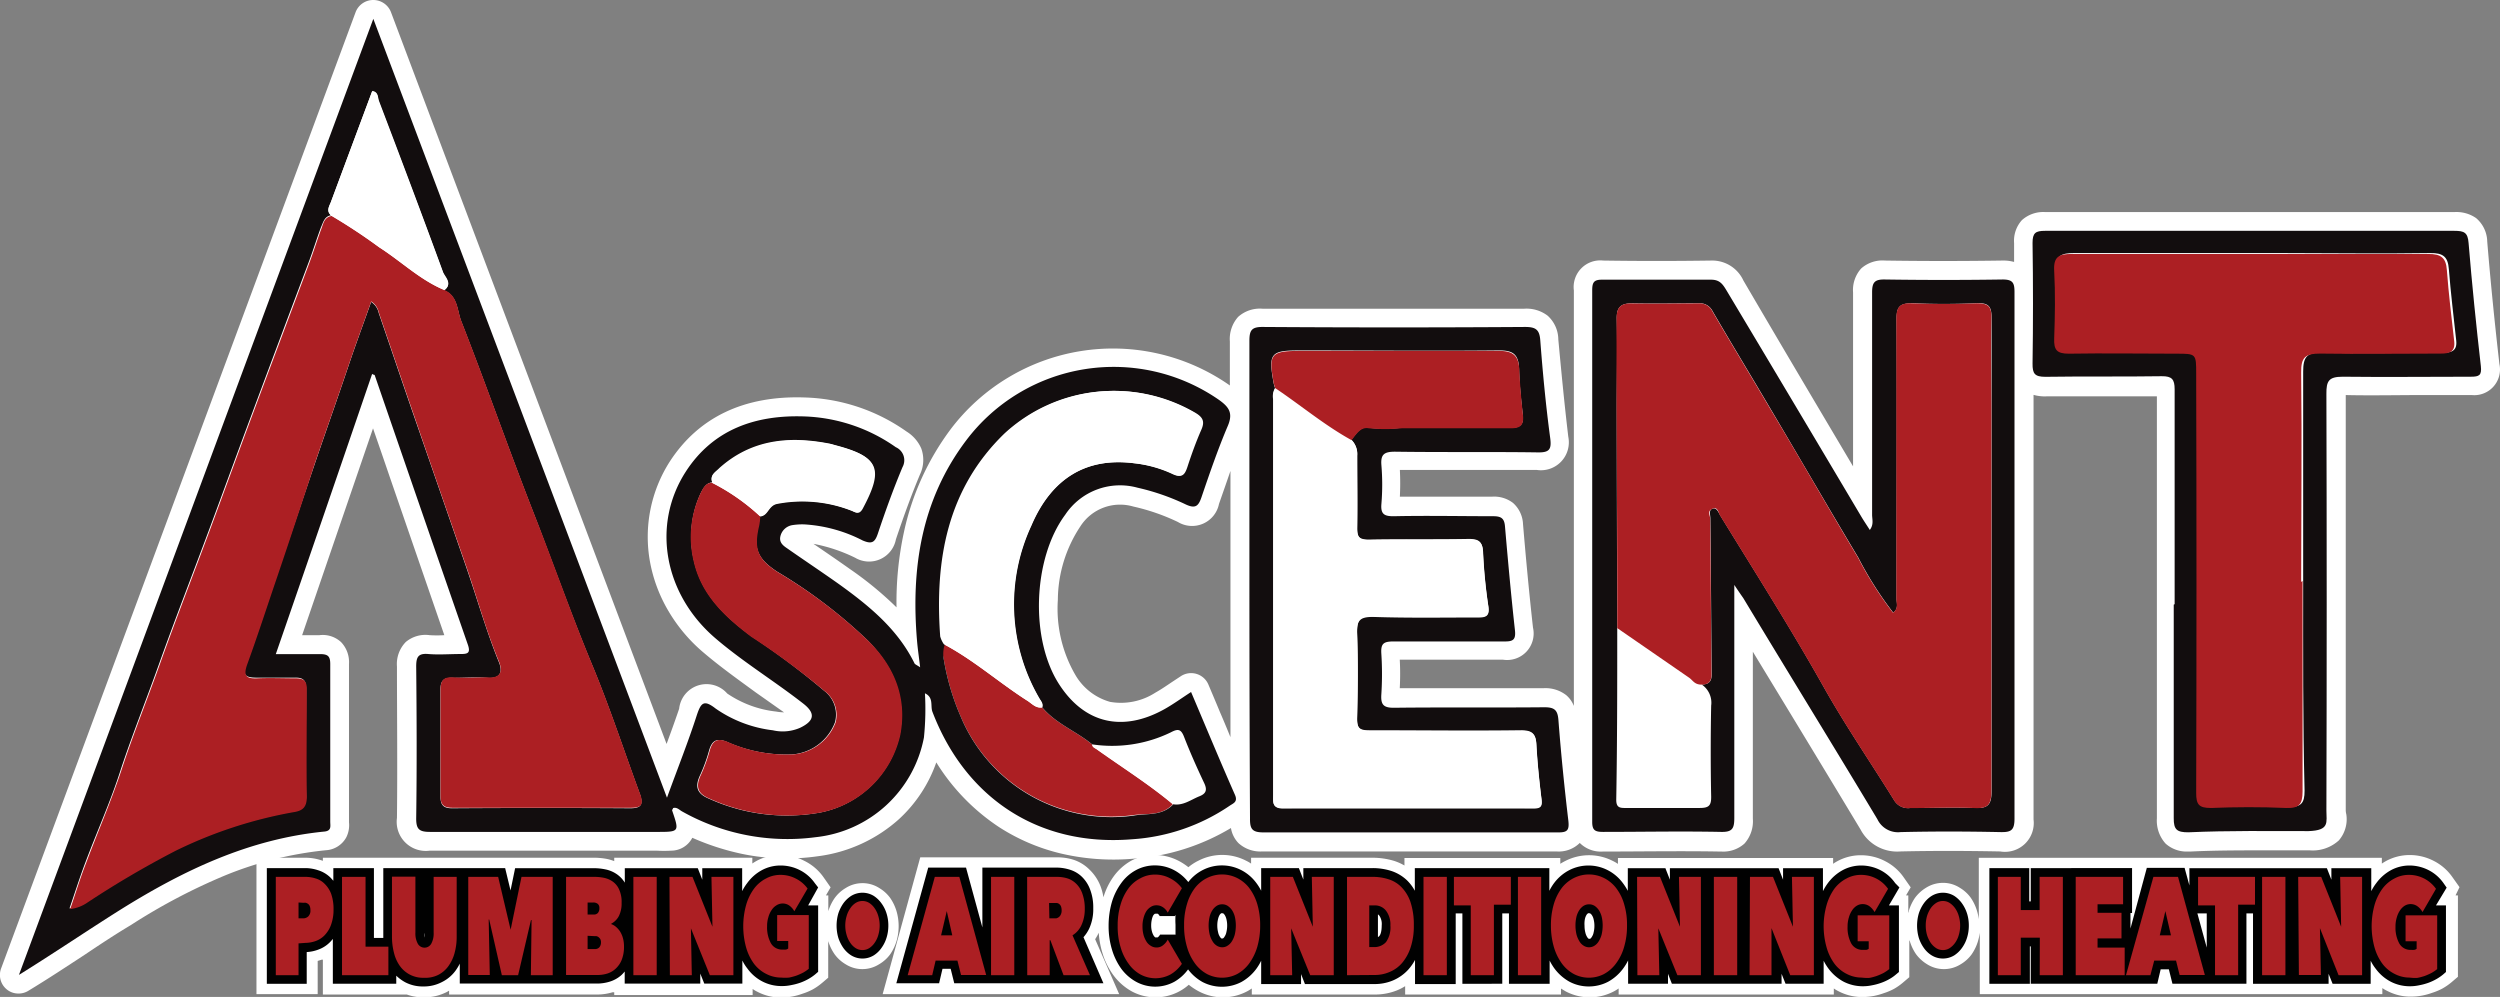 <svg id="Layer_1" data-name="Layer 1" xmlns="http://www.w3.org/2000/svg" viewBox="0 0 250.72 99.98"><rect x="0" y="0" width="250.72" height="99.98" fill="#808080" stroke="none"/><defs><style>.cls-1{fill:#fff;}.cls-2{fill:#ac1f23;}.cls-3{fill:#120d0e;}.cls-4{fill:#010101;}</style></defs><path class="cls-1" d="M236.59,86.43c0-2.59,0-5.19,0-7.78,0-11.09,0-22.55,0-33.83,2.56.06,5.14,0,7.64,0h5A2.58,2.58,0,0,0,252,41.7c-.52-4.53-.91-8.54-1.22-12.27a3.16,3.16,0,0,0-1.12-2.36,3.45,3.45,0,0,0-2.19-.6c-13.74,0-27.55,0-41,0a3.19,3.19,0,0,0-2.36.81,3.09,3.09,0,0,0-.78,2.31c0,.63,0,1.25,0,1.88a4.14,4.14,0,0,0-1.2-.14c-3.94.06-7.9.06-11.75,0a3.2,3.2,0,0,0-2.38.79,3.23,3.23,0,0,0-.82,2.41c0,5.8,0,11.67,0,17.44-3.62-6.11-7.33-12.36-11-18.64a3.44,3.44,0,0,0-3.19-2c-3.48.05-7,.06-10.87,0a2.67,2.67,0,0,0-2.94,3c0,14.64,0,28.38,0,41.67a2.76,2.76,0,0,0-.75-1.07,3.38,3.38,0,0,0-2.32-.71c-2.47,0-5,0-7.44,0-2.27,0-4.62,0-6.95,0,.05-1,.05-1.92,0-2.86,1.75,0,3.51,0,5.22,0s3.43,0,5.14,0a2.66,2.66,0,0,0,3-3.22c-.41-3.67-.74-7.31-1-10.38a3,3,0,0,0-1-2.12,3.11,3.11,0,0,0-2.11-.63c-1.53,0-3.09,0-4.6,0s-3.09,0-4.64,0a26.62,26.62,0,0,0,0-2.68c2.16,0,4.35,0,6.47,0,2.39,0,4.85,0,7.26,0A2.8,2.8,0,0,0,158.62,49c-.37-3.11-.68-6.31-1-9.76a3.25,3.25,0,0,0-1.07-2.38,3.49,3.49,0,0,0-2.35-.7c-9,0-17.85,0-26.25,0a3.26,3.26,0,0,0-2.44.82,3.33,3.33,0,0,0-.83,2.47c0,1.47,0,2.94,0,4.41l-.11-.08a20.41,20.41,0,0,0-27.9,4.48A26.55,26.55,0,0,0,92,58.54a33.23,33.23,0,0,0-.75,7.57,35,35,0,0,0-4.67-3.84c-1.1-.78-2.22-1.55-3.31-2.29l-.35-.24a16.26,16.26,0,0,1,4.19,1.4l0,0a2.74,2.74,0,0,0,4.08-1.85c.87-2.59,1.64-4.66,2.41-6.5a3.39,3.39,0,0,0,.13-2.62,3.77,3.77,0,0,0-1.47-1.69,18.63,18.63,0,0,0-10.25-3.42c-6.07-.2-10.61,2-13.48,6.4a14,14,0,0,0-2,10.1,15,15,0,0,0,1.83,4.89,16.2,16.2,0,0,0,3.53,4.19c1.69,1.44,3.49,2.72,5.24,4,.94.66,1.91,1.35,2.84,2a5,5,0,0,1-.8-.08,10.81,10.81,0,0,1-4.9-1.81,2.76,2.76,0,0,0-4.82,1.53c-.4,1.17-.82,2.34-1.26,3.53L40.55,6.42A1.9,1.9,0,0,0,38.78,5.2h0A1.89,1.89,0,0,0,37,6.43L1.46,102.3A1.87,1.87,0,0,0,2,104.41a1.82,1.82,0,0,0,1.19.43,1.86,1.86,0,0,0,1-.28c2-1.21,3.87-2.45,5.72-3.66,1.49-1,3-2,4.56-2.93A59.86,59.86,0,0,1,23.9,93,36.25,36.25,0,0,1,34,90.47a2.49,2.49,0,0,0,2.06-1.28,2.69,2.69,0,0,0,.28-1.51V82.45c0-3.5,0-7.11,0-10.67a2.9,2.9,0,0,0-.79-2.18,2.7,2.7,0,0,0-2.17-.7c-.57,0-1.14,0-1.74,0l7.11-20.74c.57,1.65,1.14,3.29,1.7,4.94l5.45,15.8a11.77,11.77,0,0,1-1.47,0,3.06,3.06,0,0,0-2.39.68,3.17,3.17,0,0,0-.89,2.47c0,4.51.06,9.85,0,15.17a2.92,2.92,0,0,0,3.3,3.29c5.63,0,11.37,0,16.91,0h5.81a13.23,13.23,0,0,0,1.51,0,2.39,2.39,0,0,0,2.09-1.29,25.21,25.21,0,0,0,5.06,1.63,22,22,0,0,0,7.54.22,15,15,0,0,0,8.15-3.74,14,14,0,0,0,3.72-5.67,21,21,0,0,0,6.25,6.46,19.93,19.93,0,0,0,6.26,2.68,23.08,23.08,0,0,0,7.24.52,22,22,0,0,0,9.8-3.08,2.81,2.81,0,0,0,.76,1.52,3.25,3.25,0,0,0,2.38.83h0c8.81,0,18.18,0,29.51,0a3,3,0,0,0,2.34-.86h0a.52.52,0,0,0,.1.11,3,3,0,0,0,2.21.76c3.77,0,7.78-.07,11.75,0h.15a3.17,3.17,0,0,0,2.3-.8,3.36,3.36,0,0,0,.84-2.49c0-5.3,0-10.69,0-15.9v-.85l.32.53c3.45,5.67,7,11.52,10.48,17.3a4.15,4.15,0,0,0,4,2.2c3.1-.07,6.35-.07,10,0a2.89,2.89,0,0,0,3.35-3.21c0-12.78,0-26.21,0-42.58a4.1,4.1,0,0,0,1.29.15c2,0,4,0,6,0,1.67,0,3.38,0,5.08,0,0,5.25,0,10.57,0,15.72v10.6c0,5.26,0,10.7,0,16a3.42,3.42,0,0,0,.88,2.54,3.16,3.16,0,0,0,2.22.79H221c2.69-.13,5.46-.12,8.13-.12h3.86a3.87,3.87,0,0,0,2.91-1,3.26,3.26,0,0,0,.75-2.59C236.6,86.67,236.59,86.55,236.59,86.43Zm-112.9-9.81c-.38-.92-.77-1.84-1.16-2.76a1.88,1.88,0,0,0-2.76-.85l-.91.6c-.58.39-1.12.76-1.66,1.06a6.35,6.35,0,0,1-4.53.92,5.86,5.86,0,0,1-3.5-2.73,13.22,13.22,0,0,1-1.74-7.5A13.47,13.47,0,0,1,109.68,58,4.73,4.73,0,0,1,115,56a20.92,20.92,0,0,1,4.47,1.55,2.75,2.75,0,0,0,4.12-1.81l.08-.23c.35-1,.7-2,1.07-3.08V79.13C124.4,78.29,124.05,77.45,123.69,76.62Z" transform="translate(-1.34 -5.2)"/><path class="cls-2" d="M96,69.81c3,1.59,5.49,3.83,8.32,5.62.49.31.88.81,1.54.72,1.38,1.63,3.41,2.38,5,3.7,0,.29.25.36.46.5,2.55,1.82,5.22,3.49,7.63,5.51-1.1,1.21-2.66.89-4,1.09A16.38,16.38,0,0,1,97.66,77,24.25,24.25,0,0,1,96,71.39,3,3,0,0,1,96,69.81Z" transform="translate(-1.34 -5.2)"/><path class="cls-1" d="M119,85.86c-2.41-2-5.08-3.69-7.63-5.51-.21-.14-.44-.21-.46-.5a13.46,13.46,0,0,0,7.88-1.2c.75-.4,1-.33,1.35.48.58,1.56,1.25,3.09,2,4.59.33.69.21,1.07-.48,1.34C120.76,85.4,120,86,119,85.86Z" transform="translate(-1.34 -5.2)"/><path class="cls-1" d="M163.53,68.19l7.19,5c.39.27.71.69,1.25.7a2.2,2.2,0,0,1,.95,2.12c-.06,3-.06,6.09,0,9.13,0,.92-.26,1.15-1.16,1.13-2.45-.06-4.9,0-7.36,0-.62,0-1,0-1-.83C163.49,79.66,163.5,73.92,163.53,68.19Z" transform="translate(-1.34 -5.2)"/><path class="cls-3" d="M93.62,72.12c-.12-1-.24-1.82-.31-2.62-.62-7.28.41-14.16,4.94-20.15a18.52,18.52,0,0,1,25.32-4.06c1,.71,1.46,1.31.91,2.61-1,2.35-1.83,4.77-2.65,7.18-.3.88-.61,1.15-1.55.72a22.93,22.93,0,0,0-4.86-1.69,6.6,6.6,0,0,0-7.25,2.71c-3.25,4.37-3.56,12.53-.57,17.07,2.54,3.88,6.34,4.76,10.52,2.43.89-.5,1.73-1.11,2.67-1.72,1.48,3.48,2.9,6.91,4.4,10.31.32.73-.18.85-.55,1.11a19.61,19.61,0,0,1-9.79,3.35c-9.45.77-16.74-4.25-20-12.79-.22-.59.15-1.43-.75-1.85A28.17,28.17,0,0,1,94,79.16a12.39,12.39,0,0,1-10.86,10,21.54,21.54,0,0,1-13.37-2.57c-.29-.15-.53-.47-.93-.35,0,.08-.12.18-.09.25.73,2.14.73,2.14-1.54,2.14-7.58,0-15.15,0-22.73,0-1.1,0-1.41-.26-1.4-1.38.07-5.07.05-10.14,0-15.21,0-.92.18-1.34,1.21-1.25s2.17,0,3.25,0c.68,0,1-.08.74-.88Q43.58,56.37,38.91,42.8s-.09,0-.25-.1C35.48,52,32.29,61.29,29,70.8c1.58,0,3,0,4.46,0,.79,0,1,.24,1,1,0,5.27,0,10.54,0,15.8,0,.46.16.94-.64,1-7.48.75-14,3.84-20.32,7.78-3.41,2.14-6.73,4.4-10.26,6.59L38.78,7.09C48.62,33.19,58.37,59,68.23,85.2c1.09-3,2.13-5.6,3-8.3.41-1.21.69-1.57,1.88-.64a12.66,12.66,0,0,0,5.74,2.18,4.35,4.35,0,0,0,2.75-.26c1.44-.7,1.54-1.46.27-2.44-2.87-2.24-6-4.15-8.76-6.51-5.15-4.39-6.46-11.34-3-16.72,2.75-4.26,7-5.7,11.83-5.55a16.9,16.9,0,0,1,9.24,3.09,1.43,1.43,0,0,1,.67,2c-.91,2.17-1.71,4.39-2.46,6.63-.3.9-.59,1.13-1.54.72A14.61,14.61,0,0,0,82,57.79a6.46,6.46,0,0,0-1.17.07A1.47,1.47,0,0,0,79.6,59c-.13.59.26.91.68,1.19,1.73,1.21,3.49,2.38,5.21,3.6,3,2.16,5.87,4.49,7.56,7.93C93.1,71.83,93.26,71.88,93.62,72.12ZM119,85.86c1,.16,1.77-.46,2.62-.8.69-.27.81-.65.48-1.34-.71-1.5-1.38-3-2-4.59-.31-.81-.6-.88-1.35-.48a13.46,13.46,0,0,1-7.88,1.2c-1.6-1.32-3.63-2.07-5-3.7.13-.39-.13-.64-.3-.94a18.72,18.72,0,0,1-.79-17.29c2.07-4.85,5.62-6.87,10.34-6.26A12.28,12.28,0,0,1,119,52.73c.89.43,1.16.09,1.42-.69.41-1.26.86-2.51,1.39-3.72.38-.85.18-1.27-.62-1.74a16.11,16.11,0,0,0-19,2.08c-5.78,5.59-7,12.72-6.46,20.36a2.56,2.56,0,0,0,.37.79A3,3,0,0,0,96,71.39,24.25,24.25,0,0,0,97.66,77,16.38,16.38,0,0,0,115,87C116.33,86.75,117.89,87.07,119,85.86ZM72.78,53.57c-.63.07-.88.56-1.12,1a10.29,10.29,0,0,0-.71,6.9c.78,3.36,3.11,5.59,5.76,7.54A76.18,76.18,0,0,1,84,74.48a3,3,0,0,1,1.08,3.15,5,5,0,0,1-4.29,3.23,14.61,14.61,0,0,1-6.6-1.28c-1-.39-1.45-.09-1.73.85a16.41,16.41,0,0,1-.9,2.49c-.56,1.18-.34,1.89.93,2.4a18.83,18.83,0,0,0,11.08,1.37,10.2,10.2,0,0,0,8-7.82c.7-3.74-.67-6.83-3.19-9.42a50.22,50.22,0,0,0-9.09-6.91c-2-1.32-2.44-2.35-1.87-4.72a8.27,8.27,0,0,0,.1-.87c.83,0,.8-1.07,1.74-1.27a13.52,13.52,0,0,1,7.35.67c.4.13.79.54,1.19-.2,2.13-4,1.64-5.17-2.7-6.31-.24-.06-.48-.14-.72-.18-4-.76-7.73-.36-10.9,2.48C73.14,52.51,72.49,52.8,72.78,53.57ZM34.53,26.79c-.66.12-.77.7-1,1.2-.43,1.15-.79,2.32-1.22,3.47-1.88,5-3.79,10.09-5.67,15.14-1.44,3.85-2.84,7.71-4.27,11.56-1.69,4.55-3.46,9.08-5.09,13.65-1.25,3.51-2.65,7-3.81,10.5-1,3.17-2.39,6.24-3.56,9.36-.58,1.53-1.07,3.09-1.6,4.63a3.82,3.82,0,0,0,1.75-.67,95.62,95.62,0,0,1,8.83-5.18,44.48,44.48,0,0,1,11.83-3.87c.95-.14,1.34-.53,1.32-1.54-.05-3.59,0-7.18,0-10.77,0-.85-.3-1.13-1.11-1.11-1.28,0-2.56,0-3.84,0s-1.42-.33-1-1.47c1.07-2.89,2-5.84,3-8.76q1.9-5.56,3.79-11.13c1.12-3.29,2.29-6.58,3.4-9.88.72-2.14,1.51-4.26,2.28-6.44a1.75,1.75,0,0,1,.76,1.11c1.19,3.46,2.35,6.92,3.55,10.38,1.73,5,3.49,10.08,5.23,15.12,1.09,3.15,2,6.37,3.25,9.46.39.93.29,1.74-1.13,1.63-1.12-.09-2.26,0-3.39,0-.95-.06-1.33.24-1.32,1.22,0,3.55,0,7.09,0,10.63,0,.86.25,1.24,1.18,1.23q8.93-.06,17.86,0c1.07,0,1.3-.35,1-1.32-1.61-4.35-3.05-8.78-4.84-13.07-2.08-5-3.89-10.15-5.86-15.21-2.5-6.39-4.77-12.88-7.27-19.27-.4-1.05-.33-2.5-1.7-3.06.87-.64.08-1.27-.11-1.78-2.1-5.74-4.27-11.46-6.45-17.17-.13-.35,0-.92-.67-1q-2.08,5.58-4.15,11.14C34.35,25.9,34.05,26.36,34.53,26.79Z" transform="translate(-1.34 -5.2)"/><path class="cls-3" d="M175.27,63.86v2.27c0,7,0,14.07,0,21.11,0,1.08-.22,1.42-1.36,1.39-3.93-.08-7.87,0-11.81,0-.8,0-1.08-.17-1.08-1q0-26.66,0-53.3c0-.79.15-1.09,1-1.08,3.64,0,7.29,0,10.93,0,.87,0,1.17.47,1.54,1.08Q181.26,45.64,188,57c.26.44.55.86.86,1.35.42-.56.23-1.06.23-1.53,0-7.43,0-14.86,0-22.29,0-1,.24-1.32,1.28-1.3,3.94.06,7.87.06,11.81,0,1,0,1.19.32,1.19,1.24q0,26.43,0,52.85c0,1.19-.39,1.35-1.42,1.33-3.35-.07-6.7-.08-10,0a2.29,2.29,0,0,1-2.33-1.29c-4.45-7.42-9-14.79-13.45-22.18C175.93,64.84,175.72,64.54,175.27,63.86Zm-11.74,4.33c0,5.73,0,11.47-.1,17.21,0,.8.35.84,1,.83,2.46,0,4.91,0,7.36,0,.9,0,1.17-.21,1.16-1.13-.06-3-.06-6.09,0-9.13a2.2,2.2,0,0,0-.95-2.12c.68,0,1-.29,1-1-.05-5.22-.07-10.43-.13-15.64,0-.4-.19-.88.23-1s.58.39.76.68c3.46,5.63,7,11.2,10.24,16.95,2.23,4,4.81,7.75,7.21,11.62a1.62,1.62,0,0,0,1.61.77c2.17,0,4.34-.08,6.5,0,1.3.06,1.65-.36,1.65-1.67,0-12.55,0-25.1,0-37.65,0-3.3,0-6.59,0-9.89,0-1.12-.34-1.45-1.44-1.41-2.16.09-4.33.1-6.5,0-1.22,0-1.59.32-1.59,1.56.05,9.35,0,18.7,0,28.06,0,.45.23,1-.33,1.41a36.07,36.07,0,0,1-3.51-5.53c-3-5-5.89-10-8.85-15-1.91-3.24-3.87-6.46-5.76-9.71a1.42,1.42,0,0,0-1.43-.78c-2.22,0-4.43.05-6.65,0-1.14,0-1.55.4-1.53,1.56.06,3,0,6,0,9Q163.49,57.19,163.53,68.19Z" transform="translate(-1.34 -5.2)"/><path class="cls-3" d="M126.64,63.3c0-8,0-15.94,0-23.91,0-1.07.22-1.41,1.36-1.4q13.14.09,26.28,0c1.06,0,1.45.25,1.53,1.33.25,3.29.56,6.57,1,9.84.14,1.1-.08,1.43-1.24,1.41-4.77-.07-9.54,0-14.32-.07-1.09,0-1.47.26-1.37,1.38a23.45,23.45,0,0,1,0,3.84c-.1,1.08.32,1.27,1.31,1.25,3.29-.07,6.59,0,9.89,0,.81,0,1.12.21,1.19,1,.3,3.48.62,7,1,10.43.11,1-.22,1.14-1.1,1.13-3.69,0-7.38,0-11.07,0-1,0-1.29.21-1.23,1.2a31.77,31.77,0,0,1,0,4.14c-.06,1,.22,1.32,1.28,1.31,5-.06,10,0,15.06-.05,1,0,1.34.25,1.42,1.27.26,3.38.6,6.76,1,10.13.1.94-.11,1.16-1.05,1.15q-14.76,0-29.53,0c-1.15,0-1.36-.36-1.35-1.41C126.66,79.25,126.64,71.28,126.64,63.3Zm2.57-19.19a1.67,1.67,0,0,0-.19,1.14q0,19.85,0,39.69c0,.68-.14,1.31,1,1.3q12.54-.06,25.09,0c.75,0,.9-.22.81-.94-.22-1.8-.41-3.61-.51-5.43-.05-1.08-.4-1.45-1.56-1.43-5.06.07-10.13,0-15.2,0-1,0-1.24-.26-1.22-1.22.07-2.85.1-5.71,0-8.56,0-1.25.21-1.69,1.58-1.64,3.49.12,7,0,10.48.06.83,0,1.25-.09,1.1-1.11a52,52,0,0,1-.53-5.43c-.05-1.14-.54-1.31-1.55-1.29-3.29.06-6.59,0-9.88.06-1,0-1.22-.27-1.19-1.22.07-2.41,0-4.82,0-7.23a2,2,0,0,0-.58-1.57c.47-.55.89-1.36,1.71-1.19a17.12,17.12,0,0,0,3.36,0c3.63,0,7.27,0,10.9,0,1,0,1.33-.33,1.23-1.3-.17-1.51-.33-3-.37-4.54s-.59-1.93-2.06-1.92c-6.63.07-13.25,0-19.88,0-3,0-3.23.27-2.68,3.29C129.12,43.83,129.17,44,129.21,44.11Z" transform="translate(-1.34 -5.2)"/><path class="cls-3" d="M219.43,65.79c0-7.18,0-14.37,0-21.55,0-1-.27-1.32-1.3-1.31-3.89.06-7.78,0-11.66.06-1.08,0-1.3-.32-1.29-1.33q.09-6,0-12.1c0-1,.3-1.21,1.25-1.21q20.53,0,41.05,0c1,0,1.35.17,1.43,1.23.34,4.12.76,8.23,1.23,12.34.1.92-.16,1.06-1,1.06-4.28,0-8.57.05-12.85,0-1.41,0-1.65.43-1.64,1.72q.06,20.88,0,41.78c0,1.19.35,2-1.79,2.07-4,0-8-.06-12.06.12-1.13,0-1.47-.25-1.46-1.42,0-7.13,0-14.27,0-21.41Zm12.89-2.32h0c0-7,0-14,0-21,0-1.48.37-1.94,1.89-1.9,4,.1,8.06,0,12.1,0,.85,0,1.47-.15,1.36-1.21-.26-2.39-.55-4.77-.74-7.17-.09-1.25-.59-1.63-1.85-1.61-5,.08-10,0-15.06,0-6.89,0-13.78,0-20.67,0-1.26,0-1.88.22-1.8,1.69.13,2.26.09,4.53,0,6.79,0,1.13.25,1.55,1.46,1.52,3.59-.08,7.19,0,10.78,0,2,0,2,0,2,2,0,14,0,28,0,42.07,0,1.15.28,1.53,1.47,1.49,2.51-.08,5-.09,7.53,0,1.29,0,1.68-.33,1.67-1.65C232.29,77.55,232.32,70.51,232.32,63.47Z" transform="translate(-1.34 -5.2)"/><path class="cls-2" d="M45.89,34.28c1.37.56,1.3,2,1.7,3.06,2.5,6.39,4.77,12.88,7.27,19.27,2,5.06,3.78,10.19,5.86,15.21,1.79,4.29,3.23,8.72,4.84,13.07.35,1,.12,1.33-1,1.32q-8.94,0-17.86,0c-.93,0-1.19-.37-1.18-1.23,0-3.54,0-7.08,0-10.63,0-1,.37-1.28,1.32-1.22,1.13.08,2.27,0,3.39,0,1.42.11,1.52-.7,1.13-1.63-1.28-3.09-2.16-6.31-3.25-9.46-1.74-5-3.5-10.08-5.23-15.12-1.2-3.46-2.36-6.92-3.55-10.38a1.75,1.75,0,0,0-.76-1.11c-.77,2.18-1.56,4.3-2.28,6.44-1.11,3.3-2.28,6.59-3.4,9.88Q31.06,57.39,29.16,63c-1,2.92-1.95,5.87-3,8.76-.42,1.14-.23,1.53,1,1.47s2.56,0,3.84,0c.81,0,1.12.26,1.11,1.11,0,3.59-.05,7.18,0,10.77,0,1-.37,1.4-1.32,1.54a44.48,44.48,0,0,0-11.83,3.87,95.62,95.62,0,0,0-8.83,5.18,3.82,3.82,0,0,1-1.75.67c.53-1.54,1-3.1,1.6-4.63,1.17-3.12,2.51-6.19,3.56-9.36,1.16-3.54,2.56-7,3.81-10.5,1.63-4.57,3.4-9.1,5.09-13.65,1.43-3.85,2.83-7.71,4.27-11.56,1.88-5.05,3.79-10.09,5.67-15.14.43-1.15.79-2.32,1.22-3.47.18-.5.29-1.08,1-1.2A58,58,0,0,1,39.37,30C41.56,31.4,43.46,33.25,45.89,34.28Z" transform="translate(-1.34 -5.2)"/><path class="cls-2" d="M77.59,57a8.27,8.27,0,0,1-.1.87c-.57,2.37-.18,3.4,1.87,4.72a50.22,50.22,0,0,1,9.09,6.91C91,72,92.34,75.13,91.64,78.87a10.2,10.2,0,0,1-8,7.82,18.83,18.83,0,0,1-11.08-1.37c-1.27-.51-1.49-1.22-.93-2.4a16.41,16.41,0,0,0,.9-2.49c.28-.94.73-1.24,1.73-.85a14.61,14.61,0,0,0,6.6,1.28,5,5,0,0,0,4.29-3.23A3,3,0,0,0,84,74.48a76.18,76.18,0,0,0-7.33-5.42c-2.65-2-5-4.18-5.76-7.54a10.29,10.29,0,0,1,.71-6.9c.24-.49.49-1,1.12-1A21,21,0,0,1,77.59,57Z" transform="translate(-1.34 -5.2)"/><path class="cls-1" d="M96,69.81a2.56,2.56,0,0,1-.37-.79c-.55-7.64.68-14.77,6.46-20.36a16.11,16.11,0,0,1,19-2.08c.8.47,1,.89.62,1.74-.53,1.21-1,2.46-1.39,3.72-.26.78-.53,1.12-1.42.69a12.28,12.28,0,0,0-3.82-1.07c-4.72-.61-8.27,1.41-10.34,6.26a18.72,18.72,0,0,0,.79,17.29c.17.3.43.55.3.94-.66.09-1-.41-1.54-.72C101.52,73.64,99,71.4,96,69.81Z" transform="translate(-1.34 -5.2)"/><path class="cls-1" d="M45.89,34.28c-2.43-1-4.33-2.88-6.52-4.28a58,58,0,0,0-4.84-3.21c-.48-.43-.18-.89,0-1.33q2.07-5.57,4.15-11.14c.62.09.54.66.67,1C41.51,21,43.68,26.76,45.78,32.5,46,33,46.76,33.64,45.89,34.28Z" transform="translate(-1.34 -5.2)"/><path class="cls-1" d="M77.59,57a21,21,0,0,0-4.81-3.38c-.29-.77.36-1.06.77-1.43,3.17-2.84,6.91-3.24,10.9-2.48.24,0,.48.12.72.18,4.34,1.14,4.83,2.32,2.7,6.31-.4.74-.79.33-1.19.2a13.52,13.52,0,0,0-7.35-.67C78.39,55.88,78.42,56.91,77.59,57Z" transform="translate(-1.34 -5.2)"/><path class="cls-2" d="M163.53,68.19q0-11-.07-22c0-3,0-6,0-9,0-1.16.39-1.58,1.53-1.56,2.22.05,4.43,0,6.65,0a1.42,1.42,0,0,1,1.43.78c1.89,3.25,3.85,6.47,5.76,9.71,3,5,5.85,10,8.85,15a36.07,36.07,0,0,0,3.51,5.53c.56-.43.33-1,.33-1.41,0-9.36,0-18.71,0-28.06,0-1.24.37-1.61,1.59-1.56,2.17.09,4.34.08,6.5,0,1.1,0,1.46.29,1.44,1.41-.06,3.3,0,6.59,0,9.89,0,12.55,0,25.1,0,37.65,0,1.31-.35,1.73-1.65,1.67-2.16-.09-4.33,0-6.5,0a1.62,1.62,0,0,1-1.61-.77c-2.4-3.87-5-7.65-7.21-11.62-3.25-5.75-6.78-11.32-10.24-16.95-.18-.29-.21-.91-.76-.68s-.24.65-.23,1c.06,5.21.08,10.42.13,15.64,0,.68-.29,1-1,1s-.86-.43-1.25-.7Z" transform="translate(-1.34 -5.2)"/><path class="cls-1" d="M136.88,49.34a2,2,0,0,1,.58,1.57c0,2.41,0,4.82,0,7.23,0,1,.22,1.23,1.19,1.22,3.29-.07,6.59,0,9.88-.06,1,0,1.5.15,1.55,1.29a52,52,0,0,0,.53,5.43c.15,1-.27,1.12-1.1,1.11-3.5,0-7,.06-10.48-.06-1.37,0-1.62.39-1.58,1.64.1,2.85.07,5.71,0,8.56,0,1,.25,1.23,1.22,1.22,5.07,0,10.14,0,15.2,0,1.16,0,1.51.35,1.56,1.43.1,1.82.29,3.63.51,5.43.09.72-.06.94-.81.94q-12.56,0-25.09,0c-1.12,0-1-.62-1-1.3q0-19.84,0-39.69a1.67,1.67,0,0,1,.19-1.14C131.78,45.83,134.16,47.84,136.88,49.34Z" transform="translate(-1.34 -5.2)"/><path class="cls-2" d="M136.88,49.34c-2.72-1.5-5.1-3.51-7.67-5.23,0-.14-.09-.28-.12-.43-.55-3-.34-3.28,2.68-3.29,6.63,0,13.25,0,19.88,0,1.47,0,2,.5,2.06,1.92s.2,3,.37,4.54c.1,1-.27,1.31-1.23,1.3-3.63,0-7.27,0-10.9,0a17.12,17.12,0,0,1-3.36,0C137.77,48,137.35,48.79,136.88,49.34Z" transform="translate(-1.34 -5.2)"/><path class="cls-2" d="M232.26,63.47c0,7,0,14.08,0,21.11,0,1.32-.38,1.7-1.68,1.65-2.5-.11-5-.1-7.52,0-1.19,0-1.47-.34-1.47-1.49q.06-21,0-42.07c0-2,0-2-2-2-3.6,0-7.19-.06-10.78,0-1.21,0-1.5-.39-1.46-1.52.08-2.26.12-4.53,0-6.79-.09-1.47.54-1.7,1.8-1.69,6.89,0,13.78,0,20.67,0,5,0,10,0,15.06,0,1.25,0,1.76.36,1.85,1.61.18,2.4.47,4.78.74,7.17.11,1.06-.51,1.21-1.36,1.21-4,0-8.07.06-12.11,0-1.51,0-1.9.42-1.88,1.9.08,7,0,14,0,21Z" transform="translate(-1.34 -5.2)"/><path class="cls-1" d="M90.62,100.9a4.74,4.74,0,0,0,.63-1.32,5.36,5.36,0,0,0,0-3,4.74,4.74,0,0,0-.63-1.32h0a3.66,3.66,0,0,0-1.1-1,3.08,3.08,0,0,0-1.69-.49,3.13,3.13,0,0,0-1.68.49,3.66,3.66,0,0,0-1.1,1,4.76,4.76,0,0,0-.64,1.32c0,.06,0,.12,0,.18V95h-.24l.47-.81-.7-1A5.08,5.08,0,0,0,82,91.53a5.24,5.24,0,0,0-2.42-.59,4.94,4.94,0,0,0-2.37.6,4.78,4.78,0,0,0-.42.26v-.58H62.94v.34a4.83,4.83,0,0,0-.74-.22A7,7,0,0,0,61,91.22H33.72v.31l-.18-.06a5.14,5.14,0,0,0-1.6-.25H27.06V104.9H33.2v-3.33l.42-.13.1,0v3.5h8.42a5,5,0,0,0,1.71.28,4.92,4.92,0,0,0,2.31-.54l.22-.13v.39H61.24a5.37,5.37,0,0,0,1.54-.23l.16,0v.28H76.82v-.61a3.24,3.24,0,0,0,.47.28,5.09,5.09,0,0,0,2.4.58,6.4,6.4,0,0,0,1.15-.11,6.53,6.53,0,0,0,1-.28,5.93,5.93,0,0,0,1-.42,5.81,5.81,0,0,0,.89-.61l.67-.57V99.4c0,.06,0,.12,0,.18a4.76,4.76,0,0,0,.64,1.32,3.66,3.66,0,0,0,1.1,1,3.14,3.14,0,0,0,3.37,0A3.66,3.66,0,0,0,90.62,100.9Z" transform="translate(-1.34 -5.2)"/><path class="cls-1" d="M248,94.17l-.71-1a5.08,5.08,0,0,0-1.87-1.63,5.23,5.23,0,0,0-2.41-.59,5,5,0,0,0-2.38.6,4.78,4.78,0,0,0-.42.26v-.58H199.79v6.16a5.69,5.69,0,0,0-.18-.84,4.74,4.74,0,0,0-.63-1.32,3.66,3.66,0,0,0-1.1-1,3.08,3.08,0,0,0-1.69-.49,3.19,3.19,0,0,0-1.69.49,3.91,3.91,0,0,0-1.1,1,4.74,4.74,0,0,0-.63,1.32c0,.06,0,.12-.05.19V95h-.23l.47-.81-.7-1h0a5.08,5.08,0,0,0-1.87-1.63,5.24,5.24,0,0,0-2.42-.59,4.91,4.91,0,0,0-2.37.6,3.66,3.66,0,0,0-.42.26v-.58H163.6v.59a3.6,3.6,0,0,0-.5-.29,5.23,5.23,0,0,0-4.79,0,4.76,4.76,0,0,0-.49.28v-.58H142.19V92a5.27,5.27,0,0,0-1.06-.47,7.57,7.57,0,0,0-2.13-.31H126.81v.59a3.6,3.6,0,0,0-.5-.29,5.23,5.23,0,0,0-4.79,0,4.91,4.91,0,0,0-1,.65,5.87,5.87,0,0,0-1-.65,5.27,5.27,0,0,0-2.39-.58,5,5,0,0,0-2.38.6A5.51,5.51,0,0,0,113,93.13a7,7,0,0,0-1,2.06,5.3,5.3,0,0,0-.29-1.11,4.59,4.59,0,0,0-1.12-1.68,4,4,0,0,0-1.67-1,5.36,5.36,0,0,0-1.54-.22H93.63L89.86,104.9h23.72l-2.41-5.51a4.52,4.52,0,0,0,.36-.65,9,9,0,0,0,.36,2A7.28,7.28,0,0,0,113,103a5.8,5.8,0,0,0,1.82,1.61,5,5,0,0,0,2.39.61,5,5,0,0,0,3.35-1.26,6.29,6.29,0,0,0,1,.66,5.2,5.2,0,0,0,4.85,0,4.57,4.57,0,0,0,.47-.29v.61h12.38a5.92,5.92,0,0,0,2.21-.43,5.36,5.36,0,0,0,.79-.41v.84h15.63v-.6l.46.28a5.2,5.2,0,0,0,4.85,0,4.57,4.57,0,0,0,.47-.29v.61h21.58v-.61a3.24,3.24,0,0,0,.47.28,5.09,5.09,0,0,0,2.4.58,6.4,6.4,0,0,0,1.15-.11,6.53,6.53,0,0,0,1-.28,5.93,5.93,0,0,0,1-.42,5.71,5.71,0,0,0,.88-.61l.67-.57V99.4c0,.06,0,.12.05.18a4.74,4.74,0,0,0,.63,1.32,3.91,3.91,0,0,0,1.1,1,3.16,3.16,0,0,0,3.38,0,3.66,3.66,0,0,0,1.1-1,4.74,4.74,0,0,0,.63-1.32,5.69,5.69,0,0,0,.18-.84v6.16h40.37v-.61a2.87,2.87,0,0,0,.48.28,5,5,0,0,0,2.39.58,6.4,6.4,0,0,0,1.15-.11,6.53,6.53,0,0,0,1-.28,5.93,5.93,0,0,0,1-.42,5.81,5.81,0,0,0,.89-.61l.67-.57V95h-.24Z" transform="translate(-1.34 -5.2)"/><path class="cls-4" d="M83.05,93.76a4.1,4.1,0,0,0-1.5-1.3A4.24,4.24,0,0,0,79.61,92a3.93,3.93,0,0,0-1.87.47,4.43,4.43,0,0,0-1.47,1.3,4.92,4.92,0,0,0-.5.8v-2.3h-4l0,1.15-.45-1.15H64v1.45a2.77,2.77,0,0,0-.79-.84,3.1,3.1,0,0,0-1.2-.5,5.68,5.68,0,0,0-1-.11H53l-.46,2.23L52,92.26H43.93v6.5a1.67,1.67,0,0,1,0,.46,2.34,2.34,0,0,1,0-.46v-6.5H39.78v7h-.94v-7H34.77v1.27c-.1-.11-.19-.22-.29-.32a3.08,3.08,0,0,0-1.25-.74,4.1,4.1,0,0,0-1.29-.21H28.1v11.6h4v-3.18a3.92,3.92,0,0,0,1.12-.23,3.13,3.13,0,0,0,1.24-.79c.09-.09.17-.19.26-.3v4.5h6.36v-.81a4.17,4.17,0,0,0,.9.66,3.79,3.79,0,0,0,1.82.42,3.88,3.88,0,0,0,1.82-.42A3.74,3.74,0,0,0,47,102.58a5,5,0,0,0,.45-.74v2H61.24a4.34,4.34,0,0,0,1.24-.19,3.13,3.13,0,0,0,1.19-.67,3.49,3.49,0,0,0,.32-.35v1.21h7.58l0-1,.4,1h3.82v-2.31a4.65,4.65,0,0,0,.51.81,4.29,4.29,0,0,0,1.5,1.29,4.14,4.14,0,0,0,1.91.46,4.38,4.38,0,0,0,1-.1,6.17,6.17,0,0,0,.87-.23,5.27,5.27,0,0,0,.8-.36,4.64,4.64,0,0,0,.71-.48l.3-.26V96h-1l1-1.8Zm-19.1,4a.21.21,0,0,0,0-.06v.1Z" transform="translate(-1.34 -5.2)"/><path class="cls-4" d="M89.76,95.82a2.89,2.89,0,0,0-.79-.77,2.17,2.17,0,0,0-2.27,0,2.92,2.92,0,0,0-.8.77,3.93,3.93,0,0,0-.49,1,4.39,4.39,0,0,0,0,2.42,3.93,3.93,0,0,0,.49,1,2.78,2.78,0,0,0,.8.77,2.17,2.17,0,0,0,2.27,0,2.75,2.75,0,0,0,.79-.77,3.44,3.44,0,0,0,.49-1,4,4,0,0,0,.18-1.22,3.93,3.93,0,0,0-.18-1.21A3.38,3.38,0,0,0,89.76,95.82Z" transform="translate(-1.34 -5.2)"/><path class="cls-4" d="M110.59,98.29a4.68,4.68,0,0,0,.39-2,5,5,0,0,0-.31-1.87,3.42,3.42,0,0,0-.85-1.31,3,3,0,0,0-1.25-.71,4.46,4.46,0,0,0-1.25-.19H99.86v6l-1.64-6H94.43l-3.2,11.6h4.29l.34-1.45h.82l.36,1.45H112l-2-4.62A3.74,3.74,0,0,0,110.59,98.29Z" transform="translate(-1.34 -5.2)"/><path class="cls-4" d="M191.4,93.76a4.07,4.07,0,0,0-1.49-1.3A4.24,4.24,0,0,0,188,92a3.93,3.93,0,0,0-1.87.47,4.56,4.56,0,0,0-1.48,1.3,5.68,5.68,0,0,0-.49.8v-2.3h-4l0,1.15-.45-1.15h-10.9l0,1.15-.45-1.15h-3.77v2.27a5.92,5.92,0,0,0-.52-.81,4.35,4.35,0,0,0-1.51-1.27,4.22,4.22,0,0,0-3.83,0,4.46,4.46,0,0,0-1.51,1.27,5,5,0,0,0-.5.81V92.26H143.23v2.27a4.41,4.41,0,0,0-.74-1,4.17,4.17,0,0,0-1.67-1,6.12,6.12,0,0,0-1.82-.27h-6.95l0,1.15-.45-1.15h-3.78v2.27a5.06,5.06,0,0,0-.51-.81,4.35,4.35,0,0,0-1.51-1.27,4.22,4.22,0,0,0-3.83,0,4.32,4.32,0,0,0-1.46,1.21,4.47,4.47,0,0,0-1.45-1.21,4.11,4.11,0,0,0-1.91-.46,3.94,3.94,0,0,0-1.88.47,4.35,4.35,0,0,0-1.48,1.3,6.25,6.25,0,0,0-.94,1.9,8.59,8.59,0,0,0-.33,2.4,8.14,8.14,0,0,0,.34,2.38,6.46,6.46,0,0,0,.92,1.9,4.6,4.6,0,0,0,1.48,1.31,4,4,0,0,0,3.87,0,4.43,4.43,0,0,0,1.36-1.23,4.64,4.64,0,0,0,1.46,1.27,4.22,4.22,0,0,0,3.87,0,4.66,4.66,0,0,0,1.5-1.31,5.22,5.22,0,0,0,.5-.83v2.34h4l0-1,.39,1h7a4.73,4.73,0,0,0,1.82-.36,4.41,4.41,0,0,0,1.57-1.12,5,5,0,0,0,.65-.94v2.42h4.08V96.8H148v7.06H152V96.8h.67v7.06h4.08v-2.33a5.45,5.45,0,0,0,.49.81,4.74,4.74,0,0,0,1.51,1.32,4.11,4.11,0,0,0,1.93.47,4.17,4.17,0,0,0,1.93-.47,4.66,4.66,0,0,0,1.5-1.31,5.26,5.26,0,0,0,.51-.83v2.34h4l0-1,.39,1h11l0-1,.4,1h3.82v-2.31a5.3,5.3,0,0,0,.5.81,4.59,4.59,0,0,0,1.5,1.29,4.21,4.21,0,0,0,1.92.46,4.45,4.45,0,0,0,.95-.1,5.7,5.7,0,0,0,.86-.23,5,5,0,0,0,.81-.36,4.1,4.1,0,0,0,.7-.48l.31-.26V96h-1l1.05-1.8Zm-72.2,5.17-1.52,0a.8.8,0,0,1-.24.28s0,0-.13,0a.17.17,0,0,1-.1,0,.48.48,0,0,1-.16-.16,1.65,1.65,0,0,1-.18-.42,2.22,2.22,0,0,1-.08-.62,2.59,2.59,0,0,1,.08-.66A1.41,1.41,0,0,1,117,97a.6.6,0,0,1,.16-.16.23.23,0,0,1,.11,0,.35.35,0,0,1,.18,0,.56.56,0,0,1,.19.23l1.52,0,.07-.12a8.44,8.44,0,0,0,0,1c0,.36,0,.71,0,1Zm4.3-1.58a1.38,1.38,0,0,1,.16-.4.49.49,0,0,1,.16-.16.16.16,0,0,1,.09,0l.09,0a.74.74,0,0,1,.17.18,1.43,1.43,0,0,1,.16.39,2.57,2.57,0,0,1,.08.65,2.76,2.76,0,0,1-.08.68,1.19,1.19,0,0,1-.18.44.53.53,0,0,1-.17.19s-.08,0-.15,0a.71.71,0,0,1-.15-.18,1.24,1.24,0,0,1-.18-.45,2.76,2.76,0,0,1-.08-.68A2.63,2.63,0,0,1,123.5,97.35Zm16.41.62c0,.75-.16,1-.23,1.09a.56.56,0,0,1-.15.12V96.9a.89.89,0,0,1,.14.13A1.49,1.49,0,0,1,139.91,98Zm20.38-.62a1.38,1.38,0,0,1,.16-.4.49.49,0,0,1,.16-.16.17.17,0,0,1,.1,0l.08,0A.59.59,0,0,1,161,97a1.17,1.17,0,0,1,.16.39,2.63,2.63,0,0,1,.08.65,2.76,2.76,0,0,1-.08.68,1.19,1.19,0,0,1-.18.44.53.53,0,0,1-.17.19c-.05,0-.08,0-.14,0a.57.57,0,0,1-.16-.18,1.45,1.45,0,0,1-.18-.45,2.76,2.76,0,0,1-.08-.68A2.57,2.57,0,0,1,160.29,97.35Z" transform="translate(-1.34 -5.2)"/><path class="cls-4" d="M198.12,95.82a2.89,2.89,0,0,0-.79-.77,2.17,2.17,0,0,0-2.27,0,2.79,2.79,0,0,0-.8.77,3.64,3.64,0,0,0-.49,1,4.39,4.39,0,0,0,0,2.42,3.64,3.64,0,0,0,.49,1,2.66,2.66,0,0,0,.8.77,2.15,2.15,0,0,0,1.13.32,2.18,2.18,0,0,0,1.14-.32,2.89,2.89,0,0,0,.79-.77,3.44,3.44,0,0,0,.49-1,4,4,0,0,0,.18-1.22,3.93,3.93,0,0,0-.18-1.21A3.64,3.64,0,0,0,198.12,95.82Z" transform="translate(-1.34 -5.2)"/><path class="cls-4" d="M246.71,94.22l-.32-.46a4.1,4.1,0,0,0-1.5-1.3A4.23,4.23,0,0,0,243,92a3.94,3.94,0,0,0-1.88.47,4.53,4.53,0,0,0-1.47,1.3,4.92,4.92,0,0,0-.5.8v-2.3h-4l0,1.15-.45-1.15H220.91V94l-.48-1.76h-3.79L215,98.32V96.76h.16v-4.5H205V95.6h-.15V92.26h-4v11.6h4.06v-3.75H205v3.75h12.69l.34-1.45h.82l.36,1.45h7.42V96.8h.66v7.06h7.58l0-1,.4,1h3.82v-2.31a4.65,4.65,0,0,0,.51.81,4.4,4.4,0,0,0,1.5,1.29,4.14,4.14,0,0,0,1.91.46,4.32,4.32,0,0,0,.95-.1,6.17,6.17,0,0,0,.87-.23,5.27,5.27,0,0,0,.8-.36,4.64,4.64,0,0,0,.71-.48l.3-.26V96h-1Zm-25,2.58h.94v3.43Z" transform="translate(-1.34 -5.2)"/><path class="cls-2" d="M31.28,99.81V103H29V93.14h3a3.31,3.31,0,0,1,1,.16,2.09,2.09,0,0,1,.9.54,2.76,2.76,0,0,1,.65,1,4.61,4.61,0,0,1,.24,1.6A4.39,4.39,0,0,1,34.52,98a3,3,0,0,1-.63,1,2.32,2.32,0,0,1-.91.58,3.12,3.12,0,0,1-1,.18Zm0-4.1V97.3h.49a.73.73,0,0,0,.48-.19.8.8,0,0,0,.22-.64,1,1,0,0,0-.06-.38.56.56,0,0,0-.16-.23.84.84,0,0,0-.23-.12,1.07,1.07,0,0,0-.25,0Z" transform="translate(-1.34 -5.2)"/><path class="cls-2" d="M35.64,93.14H38v7h2.29V103H35.64Z" transform="translate(-1.34 -5.2)"/><path class="cls-2" d="M43.85,103.26a2.84,2.84,0,0,1-2.41-1.19,3.8,3.8,0,0,1-.59-1.32,6.5,6.5,0,0,1-.2-1.63v-6H43v5.62a2.11,2.11,0,0,0,.24,1.1.77.77,0,0,0,1.35,0,2.11,2.11,0,0,0,.24-1.1V93.14h2.31v6a6.06,6.06,0,0,1-.21,1.63,4,4,0,0,1-.62,1.32,2.86,2.86,0,0,1-1,.87A2.9,2.9,0,0,1,43.85,103.26Z" transform="translate(-1.34 -5.2)"/><path class="cls-2" d="M50.35,97.42l.11,5.56H48.3V93.14h3l1.25,5.3h0l1.09-5.3h3.13V103H54.58l.07-5.53-.06,0L53.3,103H51.67L50.4,97.42Z" transform="translate(-1.34 -5.2)"/><path class="cls-2" d="M62.62,97.87a1.46,1.46,0,0,1,.48.27,2.16,2.16,0,0,1,.42.47,2.49,2.49,0,0,1,.29.66,3.11,3.11,0,0,1,.11.84,3.56,3.56,0,0,1-.23,1.35,2.43,2.43,0,0,1-.61.89,2.2,2.2,0,0,1-.85.49,3.29,3.29,0,0,1-1,.14H58.11V93.14H61a4.79,4.79,0,0,1,.89.09,2.37,2.37,0,0,1,.87.36,1.93,1.93,0,0,1,.66.79,3,3,0,0,1,.26,1.37,2.8,2.8,0,0,1-.27,1.31,1.81,1.81,0,0,1-.74.76Zm-2.35-2.16v1.21h.63a.54.54,0,0,0,.4-.16.7.7,0,0,0,.15-.49.51.51,0,0,0-.16-.42.68.68,0,0,0-.44-.14Zm0,3.34v1.33H61a.57.57,0,0,0,.44-.17.73.73,0,0,0,.17-.51.63.63,0,0,0-.07-.32.7.7,0,0,0-.18-.2.58.58,0,0,0-.23-.1l-.23,0Z" transform="translate(-1.34 -5.2)"/><path class="cls-2" d="M64.86,93.14H67.2V103H64.86Z" transform="translate(-1.34 -5.2)"/><path class="cls-2" d="M68.48,93.14h2.31l2,5h0l-.1-5h2.2V103H72.53l-1.9-4.7h0l.09,4.7h-2.2Z" transform="translate(-1.34 -5.2)"/><path class="cls-2" d="M79.69,103.24a3.24,3.24,0,0,1-1.51-.37,3.49,3.49,0,0,1-1.21-1,5.12,5.12,0,0,1-.8-1.64,8,8,0,0,1,0-4.28,5.12,5.12,0,0,1,.8-1.64,3.45,3.45,0,0,1,1.18-1,3,3,0,0,1,1.46-.37,3.33,3.33,0,0,1,1.54.37,3.27,3.27,0,0,1,1.18,1L81,96.59a1.71,1.71,0,0,0-.51-.58A1.16,1.16,0,0,0,79.2,96a1.47,1.47,0,0,0-.47.46,2.39,2.39,0,0,0-.33.72,3,3,0,0,0-.13.93,3.32,3.32,0,0,0,.38,1.68,1.28,1.28,0,0,0,1.2.64,1.53,1.53,0,0,0,.3,0,.49.49,0,0,0,.24-.11v-.75H79.28v-2.6h3.17v5.39a4.2,4.2,0,0,1-.56.38,6.8,6.8,0,0,1-.67.3,5.89,5.89,0,0,1-.75.2A4.13,4.13,0,0,1,79.69,103.24Z" transform="translate(-1.34 -5.2)"/><path class="cls-2" d="M86.11,98.06a3.32,3.32,0,0,1,.14-1,2.56,2.56,0,0,1,.37-.78,1.82,1.82,0,0,1,.54-.53,1.24,1.24,0,0,1,.67-.19,1.27,1.27,0,0,1,.68.19,1.94,1.94,0,0,1,.54.53,2.56,2.56,0,0,1,.37.78,3.36,3.36,0,0,1,0,1.92,2.56,2.56,0,0,1-.37.78,1.94,1.94,0,0,1-.54.53,1.27,1.27,0,0,1-.68.19,1.24,1.24,0,0,1-.67-.19,1.82,1.82,0,0,1-.54-.53,2.56,2.56,0,0,1-.37-.78A3.32,3.32,0,0,1,86.11,98.06Z" transform="translate(-1.34 -5.2)"/><path class="cls-2" d="M95.09,93.14h2.46l2.69,9.84H97.72l-.36-1.44H95.17L94.83,103H92.37Zm1.2,3.43L95.72,99h1.12Z" transform="translate(-1.34 -5.2)"/><path class="cls-2" d="M100.73,93.14h2.33V103h-2.33Z" transform="translate(-1.34 -5.2)"/><path class="cls-2" d="M104.35,93.14h3a3.52,3.52,0,0,1,1,.14,2.18,2.18,0,0,1,.89.52,2.5,2.5,0,0,1,.64,1,4.36,4.36,0,0,1,.25,1.56,3.79,3.79,0,0,1-.32,1.59A2.33,2.33,0,0,1,108.9,99l1.75,4H108l-1.32-3.51h-.07V103h-2.25Zm2.23,4.16H107l.26,0a.68.68,0,0,0,.26-.12.63.63,0,0,0,.2-.25.89.89,0,0,0,.09-.43,1.12,1.12,0,0,0-.07-.41.53.53,0,0,0-.18-.23.48.48,0,0,0-.23-.1l-.23,0h-.55Z" transform="translate(-1.34 -5.2)"/><path class="cls-2" d="M113.43,98.06a7.15,7.15,0,0,1,.29-2.14,5.12,5.12,0,0,1,.8-1.64,3.39,3.39,0,0,1,1.19-1,3,3,0,0,1,1.47-.37,3.14,3.14,0,0,1,1.5.37,3.36,3.36,0,0,1,1.19,1l-1.42,2.45a1.39,1.39,0,0,0-.49-.55,1.13,1.13,0,0,0-.65-.19,1,1,0,0,0-.54.15,1.49,1.49,0,0,0-.45.42,2.36,2.36,0,0,0-.29.68,3,3,0,0,0-.11.88,3.23,3.23,0,0,0,.11.87,2.52,2.52,0,0,0,.3.66,1.27,1.27,0,0,0,.45.42,1,1,0,0,0,.53.15,1,1,0,0,0,.69-.24,1.7,1.7,0,0,0,.45-.55l1.42,2.43a3.56,3.56,0,0,1-1.15,1.07,3.17,3.17,0,0,1-3,0,3.56,3.56,0,0,1-1.19-1.07,5.22,5.22,0,0,1-.8-1.64A7,7,0,0,1,113.43,98.06Z" transform="translate(-1.34 -5.2)"/><path class="cls-2" d="M120.09,98a7.08,7.08,0,0,1,.29-2.13,4.91,4.91,0,0,1,.8-1.62,3.52,3.52,0,0,1,1.22-1,3.37,3.37,0,0,1,3,0,3.52,3.52,0,0,1,1.22,1,5.12,5.12,0,0,1,.81,1.62,7.41,7.41,0,0,1,.29,2.13,7.68,7.68,0,0,1-.29,2.16,5.47,5.47,0,0,1-.81,1.66,3.65,3.65,0,0,1-1.22,1.07,3.29,3.29,0,0,1-3,0,3.65,3.65,0,0,1-1.22-1.07,5.23,5.23,0,0,1-.8-1.66A7.33,7.33,0,0,1,120.09,98Zm2.46,0a4.13,4.13,0,0,0,.1.9,2.56,2.56,0,0,0,.29.69,1.24,1.24,0,0,0,.43.45,1,1,0,0,0,.54.16.93.93,0,0,0,.54-.16,1.36,1.36,0,0,0,.44-.45,2.56,2.56,0,0,0,.29-.69,4.13,4.13,0,0,0,.1-.9,3.83,3.83,0,0,0-.1-.86,2.18,2.18,0,0,0-.29-.67,1.63,1.63,0,0,0-.44-.43,1,1,0,0,0-.54-.15,1,1,0,0,0-.54.15,1.47,1.47,0,0,0-.43.43,2.18,2.18,0,0,0-.29.67A3.83,3.83,0,0,0,122.55,98Z" transform="translate(-1.34 -5.2)"/><path class="cls-2" d="M128.73,93.14H131l2,5h0l-.1-5h2.2V103h-2.36l-1.91-4.7h0l.1,4.7h-2.2Z" transform="translate(-1.34 -5.2)"/><path class="cls-2" d="M136.43,103V93.14H139a5,5,0,0,1,1.56.23,3.09,3.09,0,0,1,1.32.79,4,4,0,0,1,.91,1.49,7.17,7.17,0,0,1,.34,2.35,6.78,6.78,0,0,1-.33,2.24,4.57,4.57,0,0,1-.87,1.56,3.34,3.34,0,0,1-1.26.89,3.72,3.72,0,0,1-1.48.29Zm2.23-7v4.18h.43a1.58,1.58,0,0,0,1.25-.5,2.54,2.54,0,0,0,.44-1.66,2.3,2.3,0,0,0-.44-1.49,1.42,1.42,0,0,0-1.17-.53Z" transform="translate(-1.34 -5.2)"/><path class="cls-2" d="M144.1,93.14h2.34V103H144.1Z" transform="translate(-1.34 -5.2)"/><path class="cls-2" d="M151.16,103h-2.32v-7h-1.69V93.14h5.71v2.79h-1.7Z" transform="translate(-1.34 -5.2)"/><path class="cls-2" d="M153.57,93.14h2.33V103h-2.33Z" transform="translate(-1.34 -5.2)"/><path class="cls-2" d="M156.88,98a7.41,7.41,0,0,1,.29-2.13,5.11,5.11,0,0,1,.8-1.62,3.52,3.52,0,0,1,1.22-1,3.37,3.37,0,0,1,3,0,3.52,3.52,0,0,1,1.22,1,4.74,4.74,0,0,1,.81,1.62,7.08,7.08,0,0,1,.29,2.13,7.33,7.33,0,0,1-.29,2.16,5,5,0,0,1-.81,1.66,3.65,3.65,0,0,1-1.22,1.07,3.29,3.29,0,0,1-3,0,3.65,3.65,0,0,1-1.22-1.07,5.45,5.45,0,0,1-.8-1.66A7.68,7.68,0,0,1,156.88,98Zm2.46,0a4.13,4.13,0,0,0,.1.9,2.56,2.56,0,0,0,.29.69,1.24,1.24,0,0,0,.43.45,1,1,0,0,0,1.09,0,1.33,1.33,0,0,0,.43-.45,2.56,2.56,0,0,0,.29-.69,4.13,4.13,0,0,0,.1-.9,3.83,3.83,0,0,0-.1-.86,2.18,2.18,0,0,0-.29-.67,1.6,1.6,0,0,0-.43-.43,1.07,1.07,0,0,0-1.09,0,1.47,1.47,0,0,0-.43.43,2.18,2.18,0,0,0-.29.67A3.83,3.83,0,0,0,159.34,98Z" transform="translate(-1.34 -5.2)"/><path class="cls-2" d="M165.52,93.14h2.3l2,5h0l-.1-5h2.2V103h-2.36l-1.91-4.7h0l.1,4.7h-2.2Z" transform="translate(-1.34 -5.2)"/><path class="cls-2" d="M173.22,93.14h2.34V103h-2.34Z" transform="translate(-1.34 -5.2)"/><path class="cls-2" d="M176.84,93.14h2.31l2,5h0l-.1-5h2.2V103h-2.37L179,98.28h0L179,103h-2.2Z" transform="translate(-1.34 -5.2)"/><path class="cls-2" d="M188.05,103.24a3.24,3.24,0,0,1-1.51-.37,3.49,3.49,0,0,1-1.21-1,5.12,5.12,0,0,1-.8-1.64,7.78,7.78,0,0,1,0-4.28,5.32,5.32,0,0,1,.79-1.64,3.57,3.57,0,0,1,1.19-1,3,3,0,0,1,1.46-.37,3.3,3.3,0,0,1,2.72,1.4l-1.35,2.33a2,2,0,0,0-.51-.58,1.16,1.16,0,0,0-.72-.22,1.12,1.12,0,0,0-.55.16,1.47,1.47,0,0,0-.47.46,2.39,2.39,0,0,0-.33.72,3,3,0,0,0-.13.93,3.32,3.32,0,0,0,.37,1.68,1.29,1.29,0,0,0,1.21.64l.3,0a.53.53,0,0,0,.24-.11v-.75h-1.11v-2.6h3.17v5.39a5,5,0,0,1-.56.38,6.06,6.06,0,0,1-.68.3,5.33,5.33,0,0,1-.74.2A4.13,4.13,0,0,1,188.05,103.24Z" transform="translate(-1.34 -5.2)"/><path class="cls-2" d="M194.47,98.06a3.32,3.32,0,0,1,.13-1,3.14,3.14,0,0,1,.37-.78,2,2,0,0,1,.55-.53,1.24,1.24,0,0,1,.67-.19,1.21,1.21,0,0,1,.67.19,2,2,0,0,1,.55.53,2.56,2.56,0,0,1,.37.78,3.36,3.36,0,0,1,0,1.92,2.56,2.56,0,0,1-.37.78,2,2,0,0,1-.55.53,1.21,1.21,0,0,1-.67.19,1.24,1.24,0,0,1-.67-.19,2,2,0,0,1-.55-.53,3.14,3.14,0,0,1-.37-.78A3.32,3.32,0,0,1,194.47,98.06Z" transform="translate(-1.34 -5.2)"/><path class="cls-2" d="M205.91,99.24H204V103H201.7V93.14H204v3.33h1.89V93.14h2.33V103h-2.32Z" transform="translate(-1.34 -5.2)"/><path class="cls-2" d="M209.51,93.14h4.75v2.75H211.7v.85h2.4v2.57h-2.4v.92h2.72V103h-4.91Z" transform="translate(-1.34 -5.2)"/><path class="cls-2" d="M217.3,93.14h2.47l2.69,9.84h-2.53l-.36-1.44h-2.19L217,103h-2.45Zm1.2,3.43L217.94,99h1.12Z" transform="translate(-1.34 -5.2)"/><path class="cls-2" d="M225.8,103h-2.32v-7h-1.7V93.14h5.71v2.79H225.8Z" transform="translate(-1.34 -5.2)"/><path class="cls-2" d="M228.2,93.14h2.34V103H228.2Z" transform="translate(-1.34 -5.2)"/><path class="cls-2" d="M231.82,93.14h2.31l2,5h0l-.1-5h2.2V103h-2.36L234,98.28h0l.1,4.7h-2.21Z" transform="translate(-1.34 -5.2)"/><path class="cls-2" d="M243,103.24a3.24,3.24,0,0,1-1.51-.37,3.49,3.49,0,0,1-1.21-1,5.12,5.12,0,0,1-.8-1.64,8,8,0,0,1,0-4.28,5.12,5.12,0,0,1,.8-1.64,3.45,3.45,0,0,1,1.18-1,3,3,0,0,1,1.47-.37,3.3,3.3,0,0,1,2.71,1.4l-1.35,2.33a1.71,1.71,0,0,0-.51-.58,1.16,1.16,0,0,0-1.27-.06,1.58,1.58,0,0,0-.47.46,2.39,2.39,0,0,0-.33.72,3,3,0,0,0-.13.93,3.32,3.32,0,0,0,.38,1.68,1.28,1.28,0,0,0,1.2.64,1.53,1.53,0,0,0,.3,0,.49.49,0,0,0,.24-.11v-.75h-1.11v-2.6h3.17v5.39a4.2,4.2,0,0,1-.56.38,6.8,6.8,0,0,1-.67.3,5.89,5.89,0,0,1-.75.2A4.13,4.13,0,0,1,243,103.24Z" transform="translate(-1.34 -5.2)"/></svg>
